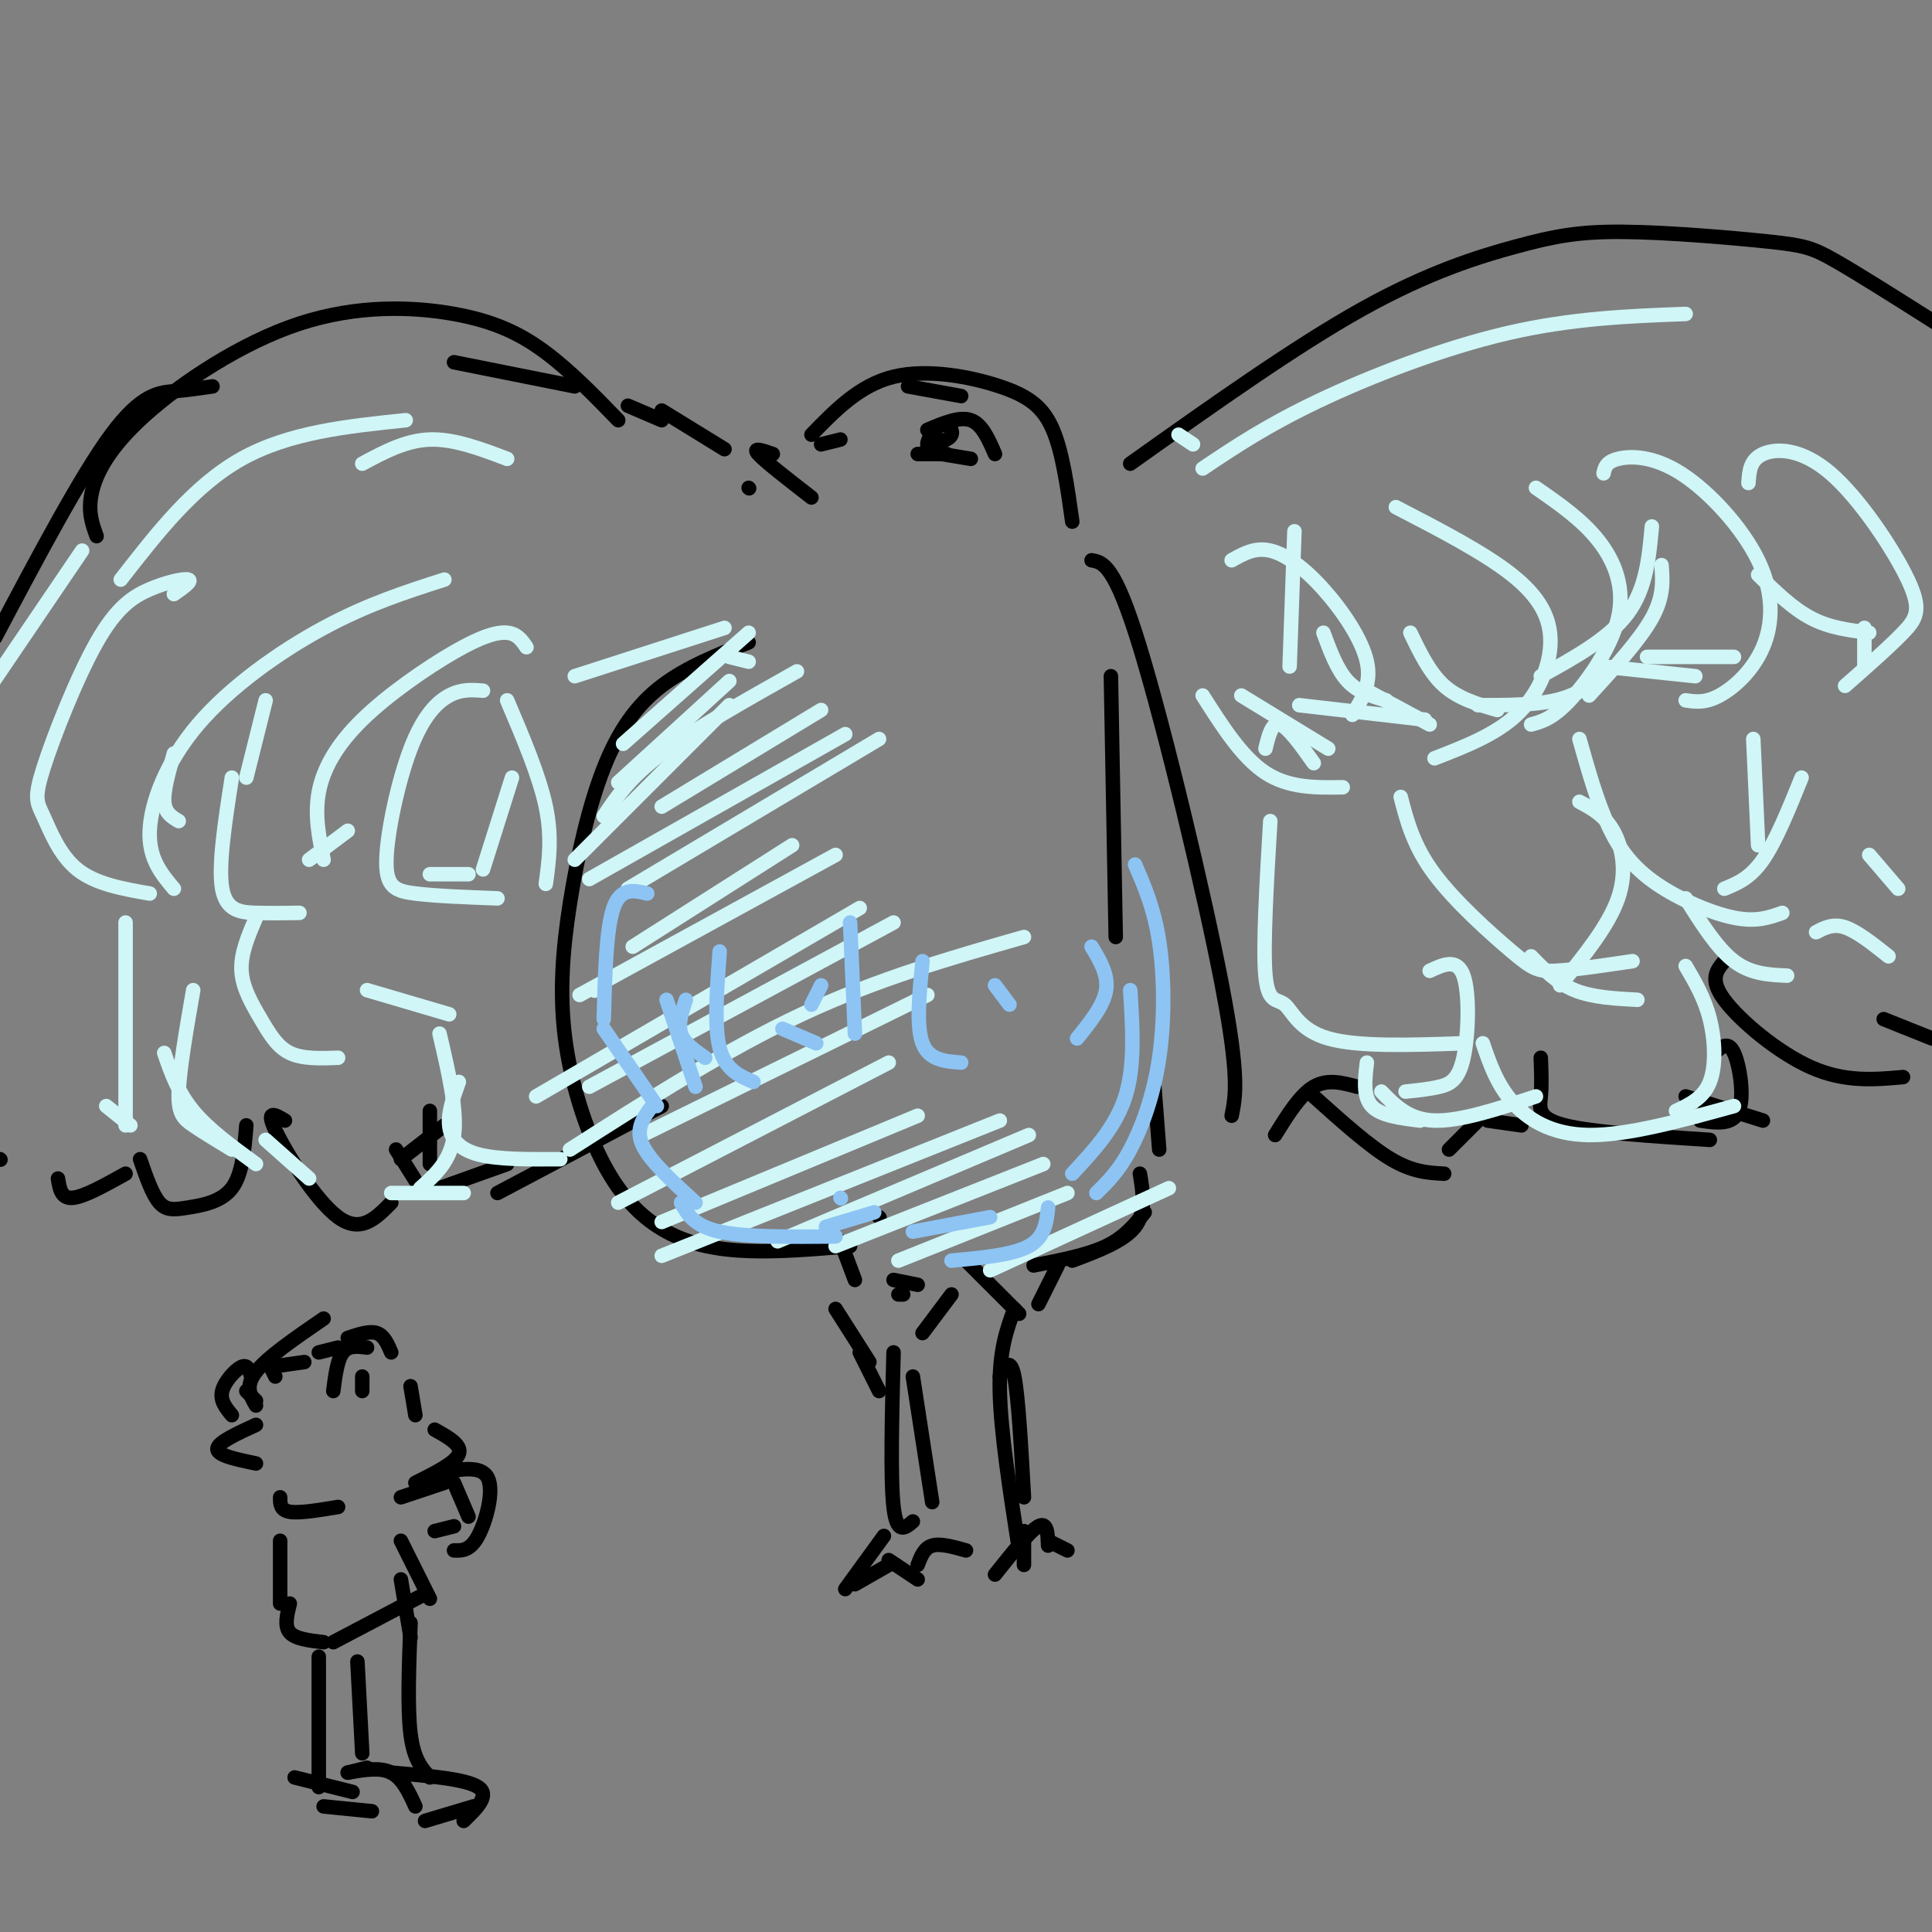 <svg viewBox='0 0 400 400' version='1.1' xmlns='http://www.w3.org/2000/svg' xmlns:xlink='http://www.w3.org/1999/xlink'><rect x="0" y="0" width="400" height="400" fill="#808080" stroke="none"/><g fill='none' stroke='rgb(0,0,0)' stroke-width='3' stroke-linecap='round' stroke-linejoin='round'><path d='M199,82c0.000,0.000 -11.000,-2.000 -11,-2'/><path d='M174,91c0.000,0.000 -4.000,1.000 -4,1'/><path d='M160,94c-2.167,-0.750 -4.333,-1.500 -3,0c1.333,1.500 6.167,5.250 11,9'/><path d='M168,90c5.000,-5.143 10.000,-10.286 17,-12c7.000,-1.714 16.000,0.000 22,2c6.000,2.000 9.000,4.286 11,9c2.000,4.714 3.000,11.857 4,19'/><path d='M192,89c3.333,-1.417 6.667,-2.833 9,-2c2.333,0.833 3.667,3.917 5,7'/><path d='M195,94c-1.524,-0.345 -3.048,-0.690 -3,-2c0.048,-1.310 1.667,-3.583 3,-4c1.333,-0.417 2.381,1.024 2,2c-0.381,0.976 -2.190,1.488 -4,2'/><path d='M195,94c0.000,0.000 -2.000,-2.000 -2,-2'/><path d='M190,94c0.000,0.000 6.000,0.000 6,0'/><path d='M195,94c0.000,0.000 6.000,1.000 6,1'/><path d='M155,101c0.000,0.000 0.100,0.100 0.1,0.1'/><path d='M137,87c0.000,0.000 -7.000,-3.000 -7,-3'/><path d='M119,80c0.000,0.000 -25.000,-5.000 -25,-5'/><path d='M44,80c-2.467,0.356 -4.933,0.711 -8,1c-3.067,0.289 -6.733,0.511 -13,9c-6.267,8.489 -15.133,25.244 -24,42'/><path d='M0,240c0.000,0.000 0.100,0.100 0.1,0.1'/><path d='M20,111c-0.923,-2.541 -1.846,-5.082 -1,-9c0.846,-3.918 3.462,-9.213 11,-16c7.538,-6.787 20.000,-15.067 32,-19c12.000,-3.933 23.538,-3.521 32,-2c8.462,1.521 13.846,4.149 19,8c5.154,3.851 10.077,8.926 15,14'/><path d='M137,85c0.000,0.000 13.000,8.000 13,8'/><path d='M234,96c17.108,-12.157 34.216,-24.314 48,-32c13.784,-7.686 24.243,-10.902 32,-13c7.757,-2.098 12.811,-3.078 22,-3c9.189,0.078 22.512,1.213 30,2c7.488,0.787 9.139,1.225 14,4c4.861,2.775 12.930,7.888 21,13'/><path d='M155,133c-6.441,2.550 -12.882,5.099 -18,9c-5.118,3.901 -8.912,9.152 -12,17c-3.088,7.848 -5.471,18.293 -7,28c-1.529,9.707 -2.205,18.676 -1,28c1.205,9.324 4.292,19.004 8,26c3.708,6.996 8.037,11.306 13,14c4.963,2.694 10.561,3.770 17,4c6.439,0.230 13.720,-0.385 21,-1'/><path d='M182,252c0.000,0.000 0.100,0.100 0.1,0.1'/><path d='M230,140c0.000,0.000 1.000,54.000 1,54'/><path d='M239,225c0.000,0.000 1.000,13.000 1,13'/><path d='M174,257c0.000,0.000 3.000,8.000 3,8'/><path d='M185,265c0.000,0.000 5.000,1.000 5,1'/><path d='M187,268c0.000,0.000 -1.000,0.000 -1,0'/><path d='M173,271c0.000,0.000 7.000,11.000 7,11'/><path d='M178,280c0.000,0.000 4.000,8.000 4,8'/><path d='M197,268c0.000,0.000 -6.000,8.000 -6,8'/><path d='M185,280c-0.333,13.083 -0.667,26.167 0,32c0.667,5.833 2.333,4.417 4,3'/><path d='M189,285c0.000,0.000 4.000,26.000 4,26'/><path d='M183,318c0.000,0.000 -8.000,11.000 -8,11'/><path d='M177,328c0.000,0.000 7.000,-4.000 7,-4'/><path d='M184,323c0.000,0.000 6.000,4.000 6,4'/><path d='M190,324c0.667,-1.750 1.333,-3.500 3,-4c1.667,-0.500 4.333,0.250 7,1'/><path d='M200,261c0.000,0.000 11.000,11.000 11,11'/><path d='M219,262c0.000,0.000 -4.000,8.000 -4,8'/><path d='M210,271c-1.583,4.333 -3.167,8.667 -3,17c0.167,8.333 2.083,20.667 4,33'/><path d='M207,285c1.083,-2.083 2.167,-4.167 3,0c0.833,4.167 1.417,14.583 2,25'/><path d='M212,317c0.000,0.000 0.000,7.000 0,7'/><path d='M206,326c3.583,-4.500 7.167,-9.000 9,-10c1.833,-1.000 1.917,1.500 2,4'/><path d='M217,319c0.000,0.000 4.000,2.000 4,2'/><path d='M236,243c0.667,4.000 1.333,8.000 -1,11c-2.333,3.000 -7.667,5.000 -13,7'/><path d='M214,262c5.583,-1.083 11.167,-2.167 15,-4c3.833,-1.833 5.917,-4.417 8,-7'/><path d='M226,116c2.378,0.422 4.756,0.844 10,18c5.244,17.156 13.356,51.044 17,70c3.644,18.956 2.822,22.978 2,27'/><path d='M264,235c2.583,-4.167 5.167,-8.333 8,-10c2.833,-1.667 5.917,-0.833 9,0'/><path d='M272,227c5.750,5.167 11.500,10.333 16,13c4.500,2.667 7.750,2.833 11,3'/><path d='M300,238c0.000,0.000 6.000,-6.000 6,-6'/><path d='M308,232c0.000,0.000 7.000,1.000 7,1'/><path d='M319,219c0.111,2.778 0.222,5.556 0,8c-0.222,2.444 -0.778,4.556 5,6c5.778,1.444 17.889,2.222 30,3'/><path d='M355,218c1.400,-1.289 2.800,-2.578 4,0c1.200,2.578 2.200,9.022 1,12c-1.200,2.978 -4.600,2.489 -8,2'/><path d='M349,227c0.000,0.000 16.000,5.000 16,5'/><path d='M357,199c-1.578,1.867 -3.156,3.733 0,8c3.156,4.267 11.044,10.933 18,14c6.956,3.067 12.978,2.533 19,2'/><path d='M390,211c0.000,0.000 10.000,4.000 10,4'/><path d='M137,229c0.000,0.000 -34.000,18.000 -34,18'/><path d='M89,241c0.000,0.000 0.000,-11.000 0,-11'/><path d='M92,233c0.000,0.000 -9.000,7.000 -9,7'/><path d='M59,232c-2.044,-1.222 -4.089,-2.444 -2,2c2.089,4.444 8.311,14.556 13,18c4.689,3.444 7.844,0.222 11,-3'/><path d='M82,238c0.000,0.000 5.000,8.000 5,8'/><path d='M91,246c0.000,0.000 14.000,-5.000 14,-5'/><path d='M51,233c-0.405,5.065 -0.810,10.131 -3,13c-2.190,2.869 -6.167,3.542 -9,4c-2.833,0.458 -4.524,0.702 -6,-1c-1.476,-1.702 -2.738,-5.351 -4,-9'/><path d='M26,243c-4.333,2.417 -8.667,4.833 -11,5c-2.333,0.167 -2.667,-1.917 -3,-4'/><path d='M53,291c-1.167,-2.000 -2.333,-4.000 0,-7c2.333,-3.000 8.167,-7.000 14,-11'/><path d='M72,277c2.250,-0.750 4.500,-1.500 6,-1c1.500,0.500 2.250,2.250 3,4'/><path d='M85,287c0.000,0.000 1.000,6.000 1,6'/><path d='M90,296c2.833,1.583 5.667,3.167 5,5c-0.667,1.833 -4.833,3.917 -9,6'/><path d='M53,295c-4.000,1.833 -8.000,3.667 -8,5c0.000,1.333 4.000,2.167 8,3'/><path d='M52,285c-0.356,-1.289 -0.711,-2.578 -2,-2c-1.289,0.578 -3.511,3.022 -4,5c-0.489,1.978 0.756,3.489 2,5'/><path d='M51,288c0.000,0.000 2.000,2.000 2,2'/><path d='M56,283c0.000,0.000 1.000,2.000 1,2'/><path d='M56,283c0.000,0.000 7.000,-1.000 7,-1'/><path d='M66,280c0.000,0.000 4.000,-1.000 4,-1'/><path d='M69,288c0.417,-3.250 0.833,-6.500 2,-8c1.167,-1.500 3.083,-1.250 5,-1'/><path d='M75,285c0.000,0.000 0.000,3.000 0,3'/><path d='M58,310c0.000,1.333 0.000,2.667 2,3c2.000,0.333 6.000,-0.333 10,-1'/><path d='M83,310c0.000,0.000 9.000,-3.000 9,-3'/><path d='M94,307c0.000,0.000 3.000,7.000 3,7'/><path d='M94,316c0.000,0.000 -4.000,1.000 -4,1'/><path d='M58,319c0.000,0.000 0.000,13.000 0,13'/><path d='M60,332c-0.583,2.333 -1.167,4.667 0,6c1.167,1.333 4.083,1.667 7,2'/><path d='M69,340c0.000,0.000 19.000,-10.000 19,-10'/><path d='M83,319c0.000,0.000 6.000,12.000 6,12'/><path d='M66,343c0.000,0.000 0.000,27.000 0,27'/><path d='M74,344c0.000,0.000 1.000,19.000 1,19'/><path d='M61,368c0.000,0.000 12.000,3.000 12,3'/><path d='M72,367c0.000,0.000 4.000,-1.000 4,-1'/><path d='M72,367c3.333,-0.583 6.667,-1.167 9,0c2.333,1.167 3.667,4.083 5,7'/><path d='M67,374c0.000,0.000 10.000,1.000 10,1'/><path d='M85,336c-0.333,8.833 -0.667,17.667 0,23c0.667,5.333 2.333,7.167 4,9'/><path d='M81,367c7.750,0.667 15.500,1.333 18,3c2.500,1.667 -0.250,4.333 -3,7'/><path d='M88,377c0.000,0.000 10.000,-3.000 10,-3'/><path d='M91,305c4.333,-0.844 8.667,-1.689 10,1c1.333,2.689 -0.333,8.911 -2,12c-1.667,3.089 -3.333,3.044 -5,3'/><path d='M83,327c0.000,0.000 2.000,12.000 2,12'/></g>
<g fill='none' stroke='rgb(208,246,247)' stroke-width='3' stroke-linecap='round' stroke-linejoin='round'><path d='M17,114c0.000,0.000 -19.000,28.000 -19,28'/><path d='M26,191c0.000,0.000 0.000,42.000 0,42'/><path d='M22,229c0.000,0.000 5.000,4.000 5,4'/><path d='M40,205c-1.422,8.200 -2.844,16.400 -3,21c-0.156,4.600 0.956,5.600 3,7c2.044,1.400 5.022,3.200 8,5'/><path d='M34,218c1.417,4.083 2.833,8.167 6,12c3.167,3.833 8.083,7.417 13,11'/><path d='M55,236c0.000,0.000 9.000,8.000 9,8'/><path d='M91,214c1.833,7.833 3.667,15.667 3,21c-0.667,5.333 -3.833,8.167 -7,11'/><path d='M81,247c0.000,0.000 15.000,0.000 15,0'/><path d='M95,224c-1.133,3.156 -2.267,6.311 -2,9c0.267,2.689 1.933,4.911 6,6c4.067,1.089 10.533,1.044 17,1'/><path d='M25,120c7.583,-9.750 15.167,-19.500 25,-25c9.833,-5.500 21.917,-6.750 34,-8'/><path d='M75,96c4.500,-2.417 9.000,-4.833 14,-5c5.000,-0.167 10.500,1.917 16,4'/><path d='M155,131c0.000,0.000 -26.000,23.000 -26,23'/><path d='M151,141c0.000,0.000 -23.000,21.000 -23,21'/><path d='M151,146c0.000,0.000 -32.000,32.000 -32,32'/><path d='M125,169c2.667,-4.000 5.333,-8.000 12,-13c6.667,-5.000 17.333,-11.000 28,-17'/><path d='M137,167c0.000,0.000 33.000,-20.000 33,-20'/><path d='M122,182c0.000,0.000 53.000,-30.000 53,-30'/><path d='M130,184c0.000,0.000 52.000,-31.000 52,-31'/><path d='M131,196c0.000,0.000 33.000,-21.000 33,-21'/><path d='M123,205c0.000,0.000 0.100,0.100 0.1,0.1'/><path d='M120,206c0.000,0.000 53.000,-29.000 53,-29'/><path d='M111,227c0.000,0.000 67.000,-39.000 67,-39'/><path d='M122,225c0.000,0.000 63.000,-34.000 63,-34'/><path d='M118,238c16.167,-10.333 32.333,-20.667 48,-28c15.667,-7.333 30.833,-11.667 46,-16'/><path d='M133,235c0.000,0.000 59.000,-29.000 59,-29'/><path d='M128,249c0.000,0.000 56.000,-29.000 56,-29'/><path d='M137,253c0.000,0.000 53.000,-22.000 53,-22'/><path d='M137,260c0.000,0.000 70.000,-28.000 70,-28'/><path d='M161,257c0.000,0.000 52.000,-22.000 52,-22'/><path d='M173,258c0.000,0.000 43.000,-17.000 43,-17'/><path d='M186,261c0.000,0.000 35.000,-14.000 35,-14'/><path d='M205,263c0.000,0.000 37.000,-17.000 37,-17'/><path d='M263,170c-0.774,13.048 -1.548,26.095 -1,32c0.548,5.905 2.417,4.667 4,6c1.583,1.333 2.881,5.238 9,7c6.119,1.762 17.060,1.381 28,1'/><path d='M296,201c2.851,-1.327 5.702,-2.655 7,1c1.298,3.655 1.042,12.292 0,17c-1.042,4.708 -2.869,5.488 -5,6c-2.131,0.512 -4.565,0.756 -7,1'/><path d='M283,220c-0.417,3.500 -0.833,7.000 1,9c1.833,2.000 5.917,2.500 10,3'/><path d='M286,226c2.833,2.917 5.667,5.833 11,6c5.333,0.167 13.167,-2.417 21,-5'/><path d='M290,165c1.321,5.083 2.643,10.167 7,16c4.357,5.833 11.750,12.417 16,16c4.250,3.583 5.357,4.167 9,4c3.643,-0.167 9.821,-1.083 16,-2'/><path d='M327,166c2.578,1.378 5.156,2.756 7,6c1.844,3.244 2.956,8.356 1,14c-1.956,5.644 -6.978,11.822 -12,18'/><path d='M317,198c2.667,2.750 5.333,5.500 9,7c3.667,1.500 8.333,1.750 13,2'/><path d='M307,216c1.422,4.156 2.844,8.311 6,12c3.156,3.689 8.044,6.911 16,7c7.956,0.089 18.978,-2.956 30,-6'/><path d='M349,200c1.956,3.333 3.911,6.667 5,11c1.089,4.333 1.311,9.667 0,13c-1.311,3.333 -4.156,4.667 -7,6'/><path d='M327,153c1.821,6.464 3.643,12.929 6,18c2.357,5.071 5.250,8.750 10,12c4.750,3.250 11.357,6.071 16,7c4.643,0.929 7.321,-0.036 10,-1'/><path d='M363,153c0.000,0.000 1.000,22.000 1,22'/><path d='M373,161c-2.667,6.583 -5.333,13.167 -8,17c-2.667,3.833 -5.333,4.917 -8,6'/><path d='M349,186c3.250,5.167 6.500,10.333 10,13c3.500,2.667 7.250,2.833 11,3'/><path d='M376,193c1.750,-0.917 3.500,-1.833 6,-1c2.500,0.833 5.750,3.417 9,6'/><path d='M387,177c0.000,0.000 6.000,7.000 6,7'/><path d='M244,90c0.000,0.000 3.000,2.000 3,2'/><path d='M249,97c6.622,-4.444 13.244,-8.889 24,-14c10.756,-5.111 25.644,-10.889 39,-14c13.356,-3.111 25.178,-3.556 37,-4'/><path d='M268,110c0.000,0.000 -1.000,28.000 -1,28'/><path d='M292,131c2.000,4.167 4.000,8.333 7,11c3.000,2.667 7.000,3.833 11,5'/><path d='M342,109c-0.583,6.417 -1.167,12.833 -5,18c-3.833,5.167 -10.917,9.083 -18,13'/><path d='M274,131c1.417,3.833 2.833,7.667 5,10c2.167,2.333 5.083,3.167 8,4'/><path d='M249,144c4.083,6.417 8.167,12.833 13,16c4.833,3.167 10.417,3.083 16,3'/><path d='M283,143c0.000,0.000 13.000,7.000 13,7'/><path d='M344,117c0.250,3.250 0.500,6.500 -2,11c-2.500,4.500 -7.750,10.250 -13,16'/><path d='M332,138c0.000,0.000 19.000,2.000 19,2'/><path d='M364,119c3.583,3.500 7.167,7.000 11,9c3.833,2.000 7.917,2.500 12,3'/><path d='M36,123c1.927,-1.356 3.855,-2.712 3,-3c-0.855,-0.288 -4.491,0.492 -8,2c-3.509,1.508 -6.891,3.744 -11,11c-4.109,7.256 -8.947,19.533 -11,26c-2.053,6.467 -1.322,7.126 0,10c1.322,2.874 3.235,7.964 7,11c3.765,3.036 9.383,4.018 15,5'/><path d='M36,156c-1.083,3.833 -2.167,7.667 -2,10c0.167,2.333 1.583,3.167 3,4'/><path d='M55,145c0.000,0.000 -4.000,16.000 -4,16'/><path d='M92,120c-7.952,2.548 -15.905,5.095 -25,10c-9.095,4.905 -19.333,12.167 -26,20c-6.667,7.833 -9.762,16.238 -10,22c-0.238,5.762 2.381,8.881 5,12'/><path d='M109,134c-0.947,-1.394 -1.895,-2.788 -4,-3c-2.105,-0.212 -5.368,0.758 -11,4c-5.632,3.242 -13.632,8.758 -19,14c-5.368,5.242 -8.105,10.212 -9,15c-0.895,4.788 0.053,9.394 1,14'/><path d='M48,161c-1.422,9.156 -2.844,18.311 -2,23c0.844,4.689 3.956,4.911 7,5c3.044,0.089 6.022,0.044 9,0'/><path d='M64,178c0.000,0.000 8.000,-6.000 8,-6'/><path d='M100,143c-2.225,-0.180 -4.450,-0.360 -7,1c-2.550,1.360 -5.426,4.262 -8,11c-2.574,6.738 -4.847,17.314 -5,23c-0.153,5.686 1.813,6.482 6,7c4.187,0.518 10.593,0.759 17,1'/><path d='M100,180c0.000,0.000 6.000,-19.000 6,-19'/><path d='M105,145c3.333,7.833 6.667,15.667 8,22c1.333,6.333 0.667,11.167 0,16'/><path d='M97,181c0.000,0.000 -8.000,0.000 -8,0'/><path d='M53,190c-1.601,3.720 -3.202,7.440 -3,11c0.202,3.560 2.208,6.958 4,10c1.792,3.042 3.369,5.726 6,7c2.631,1.274 6.315,1.137 10,1'/><path d='M76,205c0.000,0.000 17.000,5.000 17,5'/><path d='M255,116c2.423,-1.369 4.845,-2.738 8,-2c3.155,0.738 7.042,3.583 11,8c3.958,4.417 7.988,10.405 9,15c1.012,4.595 -0.994,7.798 -3,11'/><path d='M257,144c0.000,0.000 18.000,11.000 18,11'/><path d='M262,155c0.667,-2.750 1.333,-5.500 3,-5c1.667,0.500 4.333,4.250 7,8'/><path d='M289,105c9.131,4.726 18.262,9.452 24,14c5.738,4.548 8.083,8.917 8,14c-0.083,5.083 -2.595,10.881 -7,15c-4.405,4.119 -10.702,6.560 -17,9'/><path d='M269,146c0.000,0.000 26.000,3.000 26,3'/><path d='M318,101c4.792,3.315 9.583,6.631 13,11c3.417,4.369 5.458,9.792 4,16c-1.458,6.208 -6.417,13.202 -10,17c-3.583,3.798 -5.792,4.399 -8,5'/><path d='M306,146c5.833,0.000 11.667,0.000 16,-1c4.333,-1.000 7.167,-3.000 10,-5'/><path d='M332,98c0.257,-1.187 0.514,-2.374 3,-3c2.486,-0.626 7.202,-0.693 13,3c5.798,3.693 12.678,11.144 16,18c3.322,6.856 3.087,13.115 1,18c-2.087,4.885 -6.025,8.396 -9,10c-2.975,1.604 -4.988,1.302 -7,1'/><path d='M341,136c0.000,0.000 18.000,0.000 18,0'/><path d='M362,100c0.156,-2.392 0.313,-4.785 3,-6c2.687,-1.215 7.906,-1.254 14,4c6.094,5.254 13.064,15.799 16,22c2.936,6.201 1.839,8.057 -1,11c-2.839,2.943 -7.419,6.971 -12,11'/><path d='M386,130c0.000,0.000 0.000,8.000 0,8'/><path d='M119,140c0.000,0.000 31.000,-10.000 31,-10'/><path d='M151,136c0.000,0.000 4.000,1.000 4,1'/></g>
<g fill='none' stroke='rgb(141,196,244)' stroke-width='3' stroke-linecap='round' stroke-linejoin='round'><path d='M134,185c-2.750,-0.667 -5.500,-1.333 -7,3c-1.500,4.333 -1.750,13.667 -2,23'/><path d='M125,213c0.000,0.000 11.000,16.000 11,16'/><path d='M146,219c-2.167,-1.500 -4.333,-3.000 -5,-5c-0.667,-2.000 0.167,-4.500 1,-7'/><path d='M138,207c0.000,0.000 6.000,18.000 6,18'/><path d='M135,229c0.000,0.000 0.100,0.100 0.1,0.1'/><path d='M135,229c-1.750,2.333 -3.500,4.667 -2,8c1.500,3.333 6.250,7.667 11,12'/><path d='M141,249c1.333,2.417 2.667,4.833 8,6c5.333,1.167 14.667,1.083 24,1'/><path d='M174,248c0.000,0.000 0.100,0.100 0.1,0.1'/><path d='M235,179c1.976,4.560 3.952,9.119 5,16c1.048,6.881 1.167,16.083 0,24c-1.167,7.917 -3.619,14.548 -6,19c-2.381,4.452 -4.690,6.726 -7,9'/><path d='M217,250c-0.333,3.083 -0.667,6.167 -4,8c-3.333,1.833 -9.667,2.417 -16,3'/><path d='M171,254c0.000,0.000 10.000,-3.000 10,-3'/><path d='M191,199c-0.667,6.750 -1.333,13.500 0,17c1.333,3.500 4.667,3.750 8,4'/><path d='M206,204c0.000,0.000 3.000,4.000 3,4'/><path d='M226,196c1.750,2.917 3.500,5.833 3,9c-0.500,3.167 -3.250,6.583 -6,10'/><path d='M234,205c0.500,7.833 1.000,15.667 -1,22c-2.000,6.333 -6.500,11.167 -11,16'/><path d='M205,252c0.000,0.000 -16.000,3.000 -16,3'/><path d='M149,197c-0.583,7.750 -1.167,15.500 0,20c1.167,4.500 4.083,5.750 7,7'/><path d='M162,213c0.000,0.000 7.000,3.000 7,3'/><path d='M168,208c0.000,0.000 2.000,-4.000 2,-4'/><path d='M176,191c0.000,0.000 1.000,23.000 1,23'/></g>
</svg>